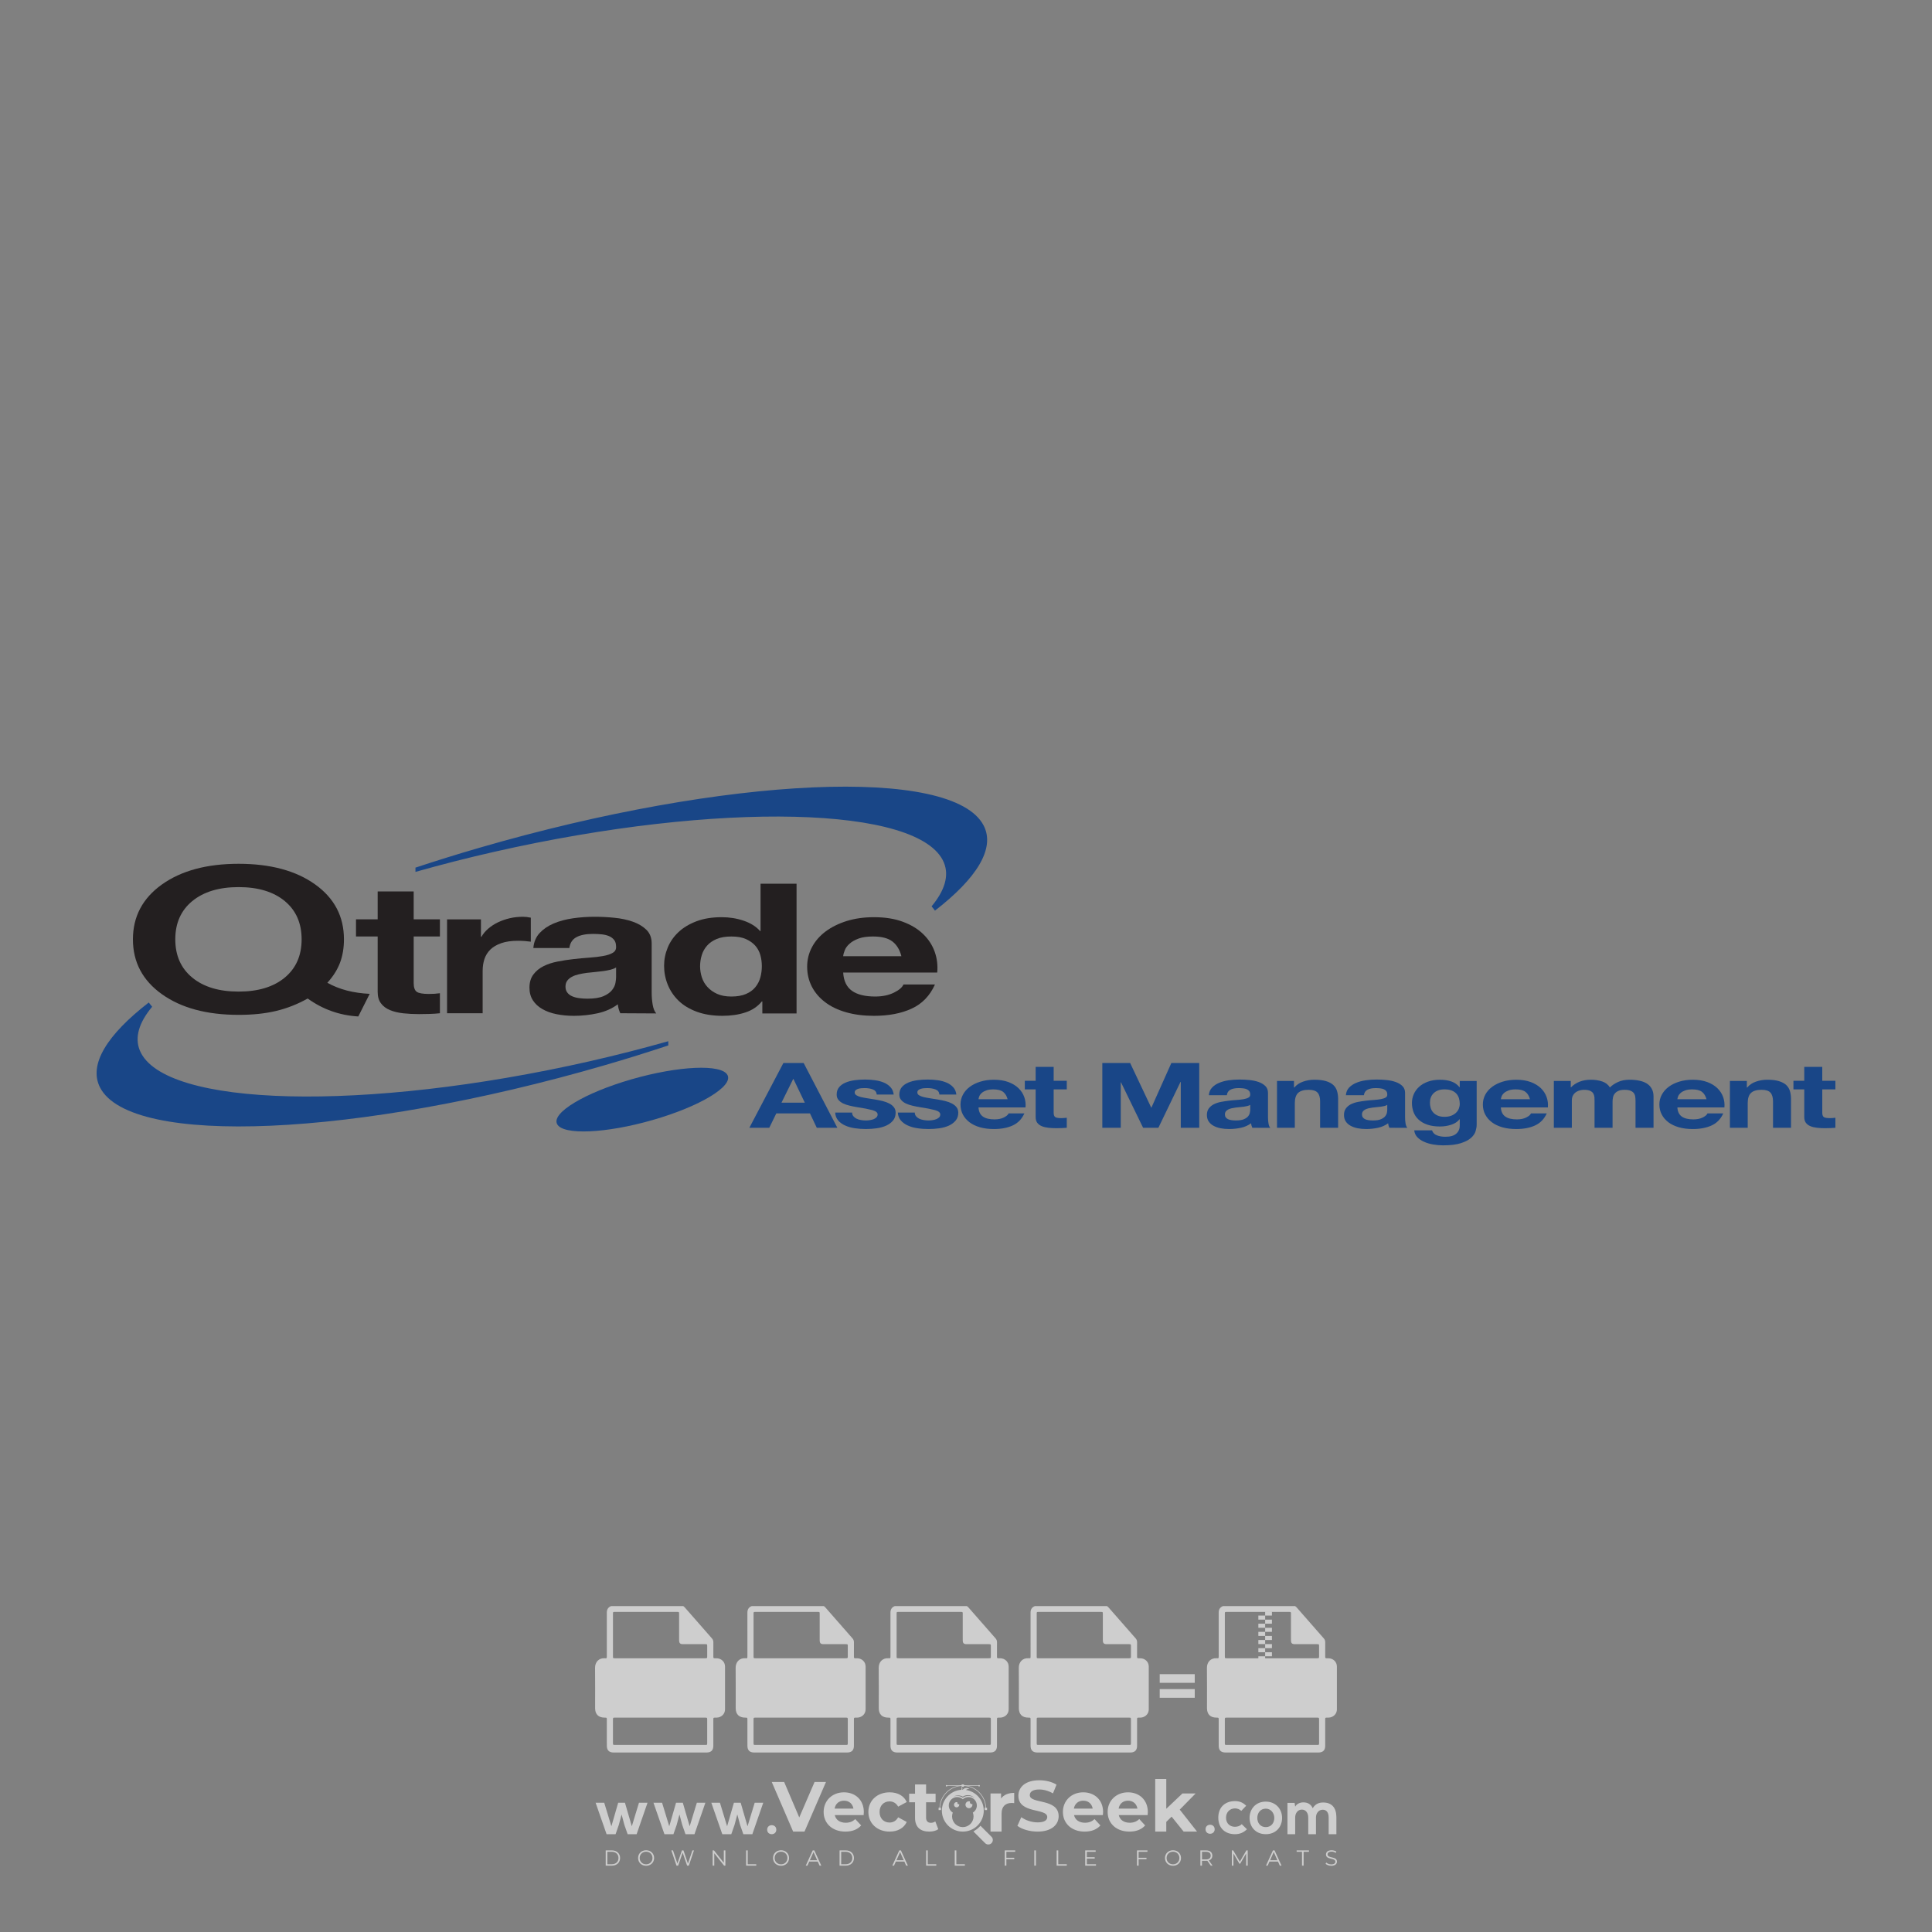 <?xml version="1.0" encoding="iso-8859-1"?>
<!-- Generator: Adobe Illustrator 24.3.0, SVG Export Plug-In . SVG Version: 6.00 Build 0)  -->
<svg version="1.1" id="Layer_1" xmlns="http://www.w3.org/2000/svg" xmlns:xlink="http://www.w3.org/1999/xlink" x="0px" y="0px"
	 viewBox="0 0 500 500" style="enable-background:new 0 0 500 500;" xml:space="preserve">
<rect x="0" y="0" width="500" height="500" fill="#808080" stroke="none"/>
<g id="watermark_1_">
	<g>
		<g id="watermark" style="opacity:0.61;">
			<g>
				<g>
					<g>
						<g>
							<polygon style="fill:#FFFFFF;" points="213.765,461.172 208.204,474.017 205.268,474.017 199.726,461.172 202.938,461.172 
								206.846,470.347 210.81,461.172 							"/>
						</g>
						<g>
							<path style="fill:#FFFFFF;" d="M223.507,469.741h-7.469c0.275,1.23,1.321,1.982,2.826,1.982c1.046,0,1.798-0.312,2.477-0.954
								l1.523,1.651c-0.917,1.046-2.294,1.597-4.074,1.597c-3.413,0-5.634-2.147-5.634-5.083c0-2.954,2.257-5.083,5.267-5.083
								c2.899,0,5.138,1.945,5.138,5.12C223.562,469.191,223.526,469.503,223.507,469.741 M216.002,468.071h4.863
								c-0.202-1.248-1.138-2.055-2.422-2.055C217.139,466.016,216.204,466.805,216.002,468.071"/>
						</g>
						<g>
							<path style="fill:#FFFFFF;" d="M224.735,468.934c0-2.973,2.294-5.083,5.505-5.083c2.074,0,3.707,0.899,4.423,2.514
								l-2.22,1.193c-0.532-0.936-1.321-1.358-2.221-1.358c-1.45,0-2.587,1.009-2.587,2.734c0,1.725,1.138,2.734,2.587,2.734
								c0.899,0,1.688-0.404,2.221-1.358l2.22,1.211c-0.716,1.578-2.349,2.495-4.423,2.495
								C227.029,474.017,224.735,471.907,224.735,468.934"/>
						</g>
						<g>
							<path style="fill:#FFFFFF;" d="M242.828,473.393c-0.587,0.422-1.45,0.624-2.331,0.624c-2.33,0-3.688-1.193-3.688-3.542
								v-4.055h-1.523v-2.202h1.523v-2.404h2.863v2.404h2.459v2.202h-2.459v4.019c0,0.844,0.458,1.303,1.229,1.303
								c0.422,0,0.844-0.128,1.156-0.367L242.828,473.393z"/>
						</g>
					</g>
					<g>
						<path style="fill:#FFFFFF;" d="M262.474,463.997v2.643c-0.238-0.018-0.422-0.037-0.642-0.037
							c-1.578,0-2.624,0.862-2.624,2.753v4.661h-2.863v-9.873h2.734v1.303C259.776,464.493,260.951,463.997,262.474,463.997"/>
					</g>
					<g>
						<path style="fill:#FFFFFF;" d="M263.299,472.53l1.009-2.239c1.083,0.789,2.697,1.339,4.239,1.339
							c1.762,0,2.477-0.587,2.477-1.376c0-2.404-7.469-0.752-7.469-5.524c0-2.184,1.762-4,5.413-4c1.615,0,3.267,0.385,4.459,1.138
							l-0.918,2.257c-1.193-0.679-2.422-1.009-3.56-1.009c-1.761,0-2.44,0.66-2.44,1.468c0,2.367,7.468,0.734,7.468,5.45
							c0,2.147-1.78,3.982-5.45,3.982C266.492,474.017,264.437,473.411,263.299,472.53"/>
					</g>
					<g>
						<path style="fill:#FFFFFF;" d="M285.428,469.741h-7.469c0.275,1.23,1.321,1.982,2.826,1.982c1.046,0,1.798-0.312,2.477-0.954
							l1.523,1.651c-0.918,1.046-2.294,1.597-4.074,1.597c-3.413,0-5.634-2.147-5.634-5.083c0-2.954,2.257-5.083,5.267-5.083
							c2.9,0,5.138,1.945,5.138,5.12C285.484,469.191,285.447,469.503,285.428,469.741 M277.923,468.071h4.863
							c-0.202-1.248-1.138-2.055-2.422-2.055C279.061,466.016,278.125,466.805,277.923,468.071"/>
					</g>
					<g>
						<path style="fill:#FFFFFF;" d="M297.007,469.741h-7.469c0.275,1.23,1.321,1.982,2.826,1.982c1.046,0,1.798-0.312,2.477-0.954
							l1.523,1.651c-0.918,1.046-2.294,1.597-4.074,1.597c-3.413,0-5.634-2.147-5.634-5.083c0-2.954,2.257-5.083,5.267-5.083
							c2.899,0,5.138,1.945,5.138,5.12C297.062,469.191,297.025,469.503,297.007,469.741 M289.501,468.071h4.863
							c-0.202-1.248-1.138-2.055-2.422-2.055C290.639,466.016,289.703,466.805,289.501,468.071"/>
					</g>
					<g>
						<polygon style="fill:#FFFFFF;" points="303.208,470.145 301.831,471.503 301.831,474.017 298.969,474.017 298.969,460.401 
							301.831,460.401 301.831,468.108 306.016,464.144 309.429,464.144 305.318,468.328 309.796,474.017 306.327,474.017 						"/>
					</g>
					<g>
						<path style="fill:#FFFFFF;" d="M256.601,475.359L256.601,475.359l-2.86-2.86c-0.435,0.508-0.953,0.943-1.534,1.284
							c-0.092,0.069-0.186,0.136-0.283,0.199l3.027,3.027c0.456,0.456,1.195,0.456,1.65,0
							C257.057,476.554,257.057,475.815,256.601,475.359"/>
					</g>
					<g>
						<path style="fill:#FFFFFF;" d="M249.984,463.244c0.221-0.173,0.495-0.281,0.797-0.281c0.042,0,0.083,0.002,0.124,0.006
							c-0.214-0.156-0.478-0.249-0.764-0.249c-0.395,0-0.744,0.18-0.981,0.458c-0.051,0-0.1,0.006-0.151,0.008
							c0.039-0.077,0.064-0.162,0.064-0.255c0-0.234-0.143-0.434-0.346-0.519c0.087,0.126,0.138,0.279,0.138,0.445
							c0,0.122-0.031,0.237-0.081,0.341c-2.811,0.201-5.03,2.539-5.03,5.4c0,2.993,2.426,5.42,5.42,5.42
							c2.993,0,5.42-2.426,5.42-5.42C254.595,465.879,252.593,463.635,249.984,463.244 M247.983,464.656
							c0.435,0,0.844,0.112,1.199,0.309c0.374-0.245,0.82-0.387,1.299-0.387c0.711,0,1.348,0.312,1.784,0.806
							c-0.435-0.379-1.004-0.61-1.627-0.61c-0.449,0-0.87,0.12-1.234,0.329c-0.079,0.046-0.156,0.096-0.229,0.15
							c-0.065-0.048-0.133-0.093-0.204-0.134c-0.369-0.219-0.8-0.344-1.26-0.344c-0.3,0-0.588,0.054-0.854,0.152
							C247.196,464.754,247.578,464.656,247.983,464.656 M251.772,469.098c0.115,0.305,0.181,0.634,0.181,0.979
							c0,1.534-1.244,2.777-2.778,2.777c-1.534,0-2.777-1.243-2.777-2.777c0-0.345,0.066-0.674,0.181-0.979
							c-0.62-0.382-1.035-1.064-1.035-1.846c0-1.197,0.971-2.168,2.168-2.168c0.565,0,1.078,0.218,1.463,0.572
							c0.386-0.354,0.899-0.572,1.464-0.572c1.197,0,2.168,0.971,2.168,2.168C252.807,468.034,252.392,468.716,251.772,469.098"/>
					</g>
					<g>
						<path style="fill:#FFFFFF;" d="M251.666,467.061c0,0.497-0.404,0.901-0.901,0.901c-0.497,0-0.901-0.404-0.901-0.901
							s0.404-0.901,0.901-0.901c0.101,0,0.197,0.017,0.287,0.047c-0.03,0.062-0.045,0.132-0.045,0.204
							c0,0.273,0.221,0.494,0.494,0.494c0.05,0,0.099-0.008,0.146-0.022C251.66,466.941,251.666,467,251.666,467.061"/>
					</g>
					<g>
						<path style="fill:#FFFFFF;" d="M248.255,467.061c0,0.376-0.305,0.681-0.681,0.681c-0.376,0-0.681-0.305-0.681-0.681
							s0.305-0.681,0.681-0.681c0.076,0,0.149,0.013,0.217,0.035c-0.023,0.047-0.034,0.1-0.034,0.155
							c0,0.206,0.167,0.374,0.374,0.374c0.038,0,0.075-0.006,0.11-0.017C248.25,466.97,248.255,467.015,248.255,467.061"/>
					</g>
					<g>
						<g>
							<g>
								<rect x="242.908" y="467.83" style="fill:#FFFFFF;" width="0.616" height="0.616"/>
							</g>
							<g>
								<rect x="254.827" y="467.83" style="fill:#FFFFFF;" width="0.616" height="0.616"/>
							</g>
							<g>
								<path style="fill:#FFFFFF;" d="M255.205,468.082h-0.14c0-3.248-2.642-5.89-5.89-5.89c-3.248,0-5.89,2.642-5.89,5.89h-0.14
									c0-1.611,0.627-3.125,1.766-4.264c1.139-1.139,2.653-1.766,4.264-1.766c1.611,0,3.125,0.627,4.264,1.766
									C254.578,464.957,255.205,466.471,255.205,468.082"/>
							</g>
						</g>
						<g>
							<rect x="248.868" y="461.814" style="fill:#FFFFFF;" width="0.616" height="0.616"/>
						</g>
						<g>
							<rect x="244.95" y="462.052" style="fill:#FFFFFF;" width="8.45" height="0.14"/>
						</g>
						<g>
							<path style="fill:#FFFFFF;" d="M245.174,462.15c0,0.108-0.088,0.196-0.196,0.196c-0.108,0-0.196-0.088-0.196-0.196
								c0-0.108,0.088-0.196,0.196-0.196C245.086,461.954,245.174,462.042,245.174,462.15"/>
						</g>
						<g>
							<path style="fill:#FFFFFF;" d="M253.596,462.15c0,0.108-0.088,0.196-0.196,0.196c-0.108,0-0.196-0.088-0.196-0.196
								c0-0.108,0.088-0.196,0.196-0.196C253.509,461.954,253.596,462.042,253.596,462.15"/>
						</g>
					</g>
				</g>
				<g>
					<path style="fill:#FFFFFF;" d="M314.356,473.409c0,1.559-2.364,1.559-2.364,0C311.993,471.851,314.356,471.851,314.356,473.409
						z"/>
				</g>
				<g>
					<g>
						<g>
							<path style="fill:#FFFFFF;" d="M161.739,466.549l1.772,6.088l1.855-6.088h2.215l-2.823,8.14h-2.33l-0.837-2.396l-0.722-2.708
								l-0.722,2.708l-0.837,2.396h-2.33l-2.839-8.14h2.231l1.855,6.088l1.756-6.088H161.739z"/>
						</g>
						<g>
							<path style="fill:#FFFFFF;" d="M176.713,466.549l1.772,6.088l1.855-6.088h2.215l-2.823,8.14h-2.33l-0.837-2.396l-0.722-2.708
								l-0.722,2.708l-0.837,2.396h-2.33l-2.839-8.14h2.231l1.855,6.088l1.756-6.088H176.713z"/>
						</g>
						<g>
							<path style="fill:#FFFFFF;" d="M191.687,466.549l1.772,6.088l1.855-6.088h2.215l-2.823,8.14h-2.33l-0.837-2.396l-0.722-2.708
								l-0.722,2.708l-0.837,2.396h-2.33l-2.839-8.14h2.231l1.855,6.088l1.756-6.088H191.687z"/>
						</g>
					</g>
					<g>
						<path style="fill:#FFFFFF;" d="M200.908,473.52c0,1.559-2.364,1.559-2.364,0C198.545,471.962,200.908,471.962,200.908,473.52z
							"/>
					</g>
					<g>
						<path style="fill:#FFFFFF;" d="M322.71,473.409c-0.935,0.919-1.919,1.28-3.117,1.28c-2.346,0-4.3-1.411-4.3-4.282
							s1.953-4.284,4.3-4.284c1.149,0,2.035,0.329,2.921,1.199l-1.264,1.329c-0.476-0.428-1.066-0.64-1.623-0.64
							c-1.346,0-2.33,0.985-2.33,2.396c0,1.542,1.05,2.362,2.297,2.362c0.64,0,1.28-0.18,1.772-0.672L322.71,473.409z"/>
					</g>
					<g>
						<path style="fill:#FFFFFF;" d="M331.805,470.472c0,2.33-1.591,4.217-4.217,4.217c-2.626,0-4.201-1.887-4.201-4.217
							c0-2.314,1.609-4.217,4.185-4.217C330.149,466.255,331.805,468.158,331.805,470.472z M325.389,470.472
							c0,1.231,0.739,2.38,2.199,2.38c1.46,0,2.199-1.149,2.199-2.38c0-1.215-0.854-2.396-2.199-2.396
							C326.144,468.077,325.389,469.258,325.389,470.472z"/>
					</g>
					<g>
						<path style="fill:#FFFFFF;" d="M338.572,474.689v-4.332c0-1.068-0.559-2.035-1.658-2.035c-1.082,0-1.722,0.967-1.722,2.035
							v4.332h-2.003v-8.107h1.855l0.148,0.985c0.426-0.82,1.362-1.116,2.133-1.116c0.969,0,1.937,0.394,2.396,1.51
							c0.723-1.149,1.658-1.478,2.708-1.478c2.297,0,3.43,1.412,3.43,3.84v4.365h-2.003v-4.365c0-1.066-0.442-1.97-1.526-1.97
							c-1.082,0-1.756,0.935-1.756,2.003v4.332H338.572z"/>
					</g>
				</g>
			</g>
		</g>
		<g style="opacity:0.61;">
			<g>
				<g>
					<path style="fill:#FFFFFF;" d="M345.988,431.299c-0.006-1.224-0.959-2.121-2.189-2.14c-0.924-0.014-0.832,0.12-0.834-0.867
						c-0.003-1.097-0.007-2.194,0.003-3.292c0.003-0.379-0.112-0.691-0.362-0.976c-2.342-2.668-4.678-5.342-7.019-8.011
						c-0.12-0.137-0.275-0.244-0.414-0.366c-6.214,0-12.427,0-18.641,0c-0.794,0.293-1.14,0.868-1.138,1.709
						c0.01,3.748,0.004,7.496,0.004,11.243c0,0.556-0.003,0.589-0.55,0.551c-1.497-0.102-2.516,0.986-2.497,2.492
						c0.044,3.476,0.013,6.953,0.014,10.429c0.001,1.58,0.867,2.443,2.45,2.449c0.582,0.002,0.582,0.002,0.582,0.6
						c0,2.219-0.001,4.438,0.001,6.657c0.001,1.192,0.58,1.771,1.768,1.771c8.013,0.001,16.027,0.001,24.04,0
						c1.168,0,1.755-0.583,1.757-1.745c0.002-2.256,0-4.512,0.001-6.768c0-0.512,0.002-0.511,0.52-0.515
						c0.271-0.002,0.541,0.008,0.809-0.058c0.996-0.246,1.69-1.044,1.694-2.069C346.003,438.696,346.005,434.997,345.988,431.299z
						 M317.537,417.162c5.337,0,10.674,0,16.01,0c0.548,0,0.554,0.007,0.554,0.561c0.001,2.243-0.001,4.486,0.001,6.73
						c0.001,0.811,0.249,1.059,1.06,1.059c1.91,0.001,3.821,0,5.731,0.001c0.458,0,0.479,0.021,0.481,0.483
						c0.003,0.887,0.002,1.775,0,2.662c-0.001,0.477-0.024,0.498-0.504,0.499c-3.895,0.001-7.79,0-11.684,0
						c-3.882,0-7.765,0-11.647,0c-0.55,0-0.552-0.001-0.552-0.561c-0.001-3.624-0.001-7.247,0-10.871
						C316.987,417.166,316.991,417.162,317.537,417.162z M340.822,451.579c-3.883,0.001-7.766,0-11.65,0c-3.871,0-7.742,0-11.613,0
						c-0.572,0-0.574-0.002-0.574-0.579c-0.001-1.997-0.001-3.994,0.001-5.991c0-0.464,0.023-0.486,0.478-0.487
						c7.803-0.001,15.607-0.001,23.41,0c0.478,0,0.499,0.02,0.499,0.503c0.002,1.997,0.001,3.994,0,5.991
						C341.375,451.574,341.37,451.579,340.822,451.579z"/>
				</g>
				<g>
					<g>
						<rect x="327.418" y="417.053" style="fill:#FFFFFF;" width="1.757" height="1.054"/>
					</g>
					<g>
						<rect x="325.662" y="418.107" style="fill:#FFFFFF;" width="1.757" height="1.054"/>
					</g>
					<g>
						<rect x="327.418" y="419.161" style="fill:#FFFFFF;" width="1.757" height="1.054"/>
					</g>
					<g>
						<rect x="325.662" y="420.215" style="fill:#FFFFFF;" width="1.757" height="1.054"/>
					</g>
					<g>
						<rect x="327.418" y="421.269" style="fill:#FFFFFF;" width="1.757" height="1.054"/>
					</g>
					<g>
						<rect x="325.662" y="422.323" style="fill:#FFFFFF;" width="1.757" height="1.054"/>
					</g>
					<g>
						<rect x="327.418" y="423.378" style="fill:#FFFFFF;" width="1.757" height="1.054"/>
					</g>
					<g>
						<rect x="325.662" y="424.432" style="fill:#FFFFFF;" width="1.757" height="1.054"/>
					</g>
					<g>
						<rect x="327.418" y="425.486" style="fill:#FFFFFF;" width="1.757" height="1.054"/>
					</g>
					<g>
						<rect x="325.662" y="426.54" style="fill:#FFFFFF;" width="1.757" height="1.054"/>
					</g>
					<g>
						<rect x="327.418" y="427.594" style="fill:#FFFFFF;" width="1.757" height="1.054"/>
					</g>
					<g>
						<rect x="325.662" y="428.648" style="fill:#FFFFFF;" width="1.757" height="1.054"/>
					</g>
				</g>
			</g>
			<g>
				<path style="fill:#FFFFFF;" d="M187.637,431.299c-0.006-1.224-0.959-2.121-2.189-2.14c-0.924-0.014-0.832,0.12-0.834-0.867
					c-0.003-1.097-0.007-2.194,0.003-3.292c0.003-0.379-0.112-0.691-0.362-0.976c-2.342-2.668-4.678-5.342-7.019-8.011
					c-0.12-0.137-0.275-0.244-0.414-0.366c-6.214,0-12.427,0-18.641,0c-0.794,0.293-1.14,0.868-1.138,1.709
					c0.01,3.748,0.004,7.496,0.004,11.243c0,0.556-0.003,0.589-0.55,0.551c-1.497-0.102-2.516,0.986-2.497,2.492
					c0.044,3.476,0.013,6.953,0.014,10.429c0.001,1.58,0.867,2.443,2.45,2.449c0.582,0.002,0.582,0.002,0.582,0.6
					c0,2.219-0.001,4.438,0.001,6.657c0.001,1.192,0.58,1.771,1.768,1.771c8.013,0.001,16.027,0.001,24.04,0
					c1.168,0,1.755-0.583,1.757-1.745c0.002-2.256,0-4.512,0.001-6.768c0-0.512,0.002-0.511,0.52-0.515
					c0.271-0.002,0.541,0.008,0.809-0.058c0.996-0.246,1.69-1.044,1.694-2.069C187.652,438.696,187.655,434.997,187.637,431.299z
					 M159.187,417.162c5.337,0,10.674,0,16.01,0c0.548,0,0.554,0.007,0.554,0.561c0.001,2.243-0.001,4.486,0.001,6.73
					c0.001,0.811,0.249,1.059,1.06,1.059c1.91,0.001,3.821,0,5.731,0.001c0.458,0,0.479,0.021,0.481,0.483
					c0.003,0.887,0.002,1.775,0,2.662c-0.001,0.477-0.024,0.498-0.504,0.499c-3.895,0.001-7.79,0-11.684,0
					c-3.882,0-7.765,0-11.647,0c-0.55,0-0.552-0.001-0.552-0.561c-0.001-3.624-0.001-7.247,0-10.871
					C158.636,417.166,158.64,417.162,159.187,417.162z M182.472,451.579c-3.883,0.001-7.766,0-11.65,0c-3.871,0-7.742,0-11.613,0
					c-0.572,0-0.574-0.002-0.574-0.579c-0.001-1.997-0.001-3.994,0.001-5.991c0-0.464,0.023-0.486,0.478-0.487
					c7.803-0.001,15.607-0.001,23.41,0c0.478,0,0.499,0.02,0.499,0.503c0.002,1.997,0.001,3.994,0,5.991
					C183.024,451.574,183.019,451.579,182.472,451.579z"/>
			</g>
			<g>
				<path style="fill:#FFFFFF;" d="M159.779,440.669v-7.897h2.779c0.375,0,0.726,0.061,1.053,0.182
					c0.327,0.121,0.612,0.292,0.855,0.513c0.242,0.221,0.434,0.483,0.573,0.789c0.14,0.305,0.21,0.642,0.21,1.009
					c0,0.375-0.07,0.715-0.21,1.02c-0.14,0.305-0.331,0.568-0.573,0.789c-0.243,0.221-0.528,0.392-0.855,0.513
					c-0.327,0.121-0.678,0.182-1.053,0.182h-1.29v2.901H159.779z M162.58,436.356c0.39,0,0.684-0.111,0.882-0.331
					c0.199-0.22,0.298-0.474,0.298-0.761c0-0.14-0.024-0.276-0.072-0.408c-0.048-0.132-0.121-0.248-0.221-0.347
					c-0.099-0.099-0.223-0.178-0.37-0.237c-0.147-0.059-0.32-0.089-0.518-0.089h-1.312v2.173H162.58z"/>
				<path style="fill:#FFFFFF;" d="M166.308,432.771h1.731l3.177,5.294h0.088l-0.088-1.522v-3.772h1.478v7.897h-1.566l-3.353-5.592
					h-0.088l0.088,1.522v4.07h-1.467V432.771z"/>
				<path style="fill:#FFFFFF;" d="M177.922,436.334h3.872c0.022,0.089,0.04,0.195,0.055,0.32c0.014,0.125,0.022,0.25,0.022,0.375
					c0,0.507-0.077,0.985-0.231,1.434c-0.154,0.449-0.397,0.849-0.728,1.202c-0.353,0.375-0.776,0.666-1.268,0.871
					c-0.493,0.206-1.055,0.309-1.688,0.309c-0.574,0-1.114-0.103-1.622-0.309c-0.507-0.206-0.948-0.492-1.323-0.86
					c-0.375-0.367-0.673-0.803-0.894-1.307c-0.221-0.504-0.331-1.053-0.331-1.649c0-0.595,0.11-1.145,0.331-1.649
					c0.221-0.504,0.518-0.939,0.894-1.307c0.375-0.367,0.816-0.654,1.323-0.86c0.507-0.206,1.048-0.309,1.622-0.309
					c0.64,0,1.211,0.11,1.715,0.331c0.504,0.221,0.935,0.526,1.296,0.915l-1.025,1.004c-0.258-0.272-0.544-0.48-0.861-0.623
					c-0.316-0.143-0.695-0.215-1.136-0.215c-0.361,0-0.703,0.065-1.026,0.193c-0.324,0.129-0.607,0.311-0.85,0.546
					c-0.242,0.235-0.436,0.52-0.579,0.855c-0.143,0.335-0.215,0.708-0.215,1.119c0,0.412,0.072,0.785,0.215,1.12
					c0.143,0.335,0.338,0.62,0.584,0.855c0.246,0.235,0.531,0.418,0.855,0.546c0.323,0.129,0.669,0.193,1.037,0.193
					c0.419,0,0.773-0.061,1.064-0.182c0.29-0.121,0.538-0.278,0.744-0.469c0.148-0.132,0.275-0.3,0.381-0.502
					c0.106-0.202,0.189-0.428,0.248-0.678h-2.482V436.334z"/>
			</g>
			<g>
				<path style="fill:#FFFFFF;" d="M224.019,431.299c-0.006-1.224-0.959-2.121-2.189-2.14c-0.924-0.014-0.832,0.12-0.834-0.867
					c-0.003-1.097-0.007-2.194,0.003-3.292c0.003-0.379-0.112-0.691-0.362-0.976c-2.342-2.668-4.678-5.342-7.019-8.011
					c-0.12-0.137-0.275-0.244-0.414-0.366c-6.214,0-12.427,0-18.641,0c-0.794,0.293-1.14,0.868-1.138,1.709
					c0.01,3.748,0.004,7.496,0.004,11.243c0,0.556-0.003,0.589-0.55,0.551c-1.497-0.102-2.516,0.986-2.497,2.492
					c0.044,3.476,0.013,6.953,0.014,10.429c0.001,1.58,0.867,2.443,2.45,2.449c0.582,0.002,0.582,0.002,0.582,0.6
					c0,2.219-0.001,4.438,0.001,6.657c0.001,1.192,0.58,1.771,1.768,1.771c8.013,0.001,16.027,0.001,24.04,0
					c1.168,0,1.755-0.583,1.757-1.745c0.002-2.256,0-4.512,0.001-6.768c0-0.512,0.002-0.511,0.52-0.515
					c0.271-0.002,0.541,0.008,0.809-0.058c0.997-0.246,1.69-1.044,1.694-2.069C224.034,438.696,224.036,434.997,224.019,431.299z
					 M195.568,417.162c5.337,0,10.674,0,16.01,0c0.548,0,0.554,0.007,0.554,0.561c0.001,2.243-0.001,4.486,0.001,6.73
					c0.001,0.811,0.249,1.059,1.06,1.059c1.91,0.001,3.821,0,5.731,0.001c0.458,0,0.479,0.021,0.481,0.483
					c0.003,0.887,0.002,1.775,0,2.662c-0.001,0.477-0.024,0.498-0.504,0.499c-3.895,0.001-7.79,0-11.684,0
					c-3.882,0-7.765,0-11.647,0c-0.55,0-0.552-0.001-0.552-0.561c-0.001-3.624-0.001-7.247,0-10.871
					C195.018,417.166,195.022,417.162,195.568,417.162z M218.854,451.579c-3.883,0.001-7.766,0-11.65,0c-3.871,0-7.742,0-11.613,0
					c-0.572,0-0.574-0.002-0.574-0.579c-0.001-1.997-0.001-3.994,0.001-5.991c0-0.464,0.023-0.486,0.478-0.487
					c7.803-0.001,15.607-0.001,23.41,0c0.478,0,0.499,0.02,0.499,0.503c0.002,1.997,0.001,3.994,0,5.991
					C219.406,451.574,219.401,451.579,218.854,451.579z"/>
			</g>
			<g>
				<path style="fill:#FFFFFF;" d="M205.111,432.771h1.699l2.967,7.897h-1.644l-0.651-1.886h-3.044l-0.651,1.886h-1.643
					L205.111,432.771z M206.997,437.415l-0.706-1.974l-0.287-0.96h-0.088l-0.287,0.96l-0.706,1.974H206.997z"/>
				<path style="fill:#FFFFFF;" d="M211.331,434.536c-0.125,0-0.245-0.024-0.359-0.072c-0.114-0.048-0.213-0.114-0.298-0.199
					c-0.084-0.084-0.151-0.182-0.198-0.292c-0.048-0.11-0.072-0.232-0.072-0.364s0.024-0.254,0.072-0.364
					c0.048-0.11,0.114-0.208,0.198-0.292c0.084-0.084,0.184-0.151,0.298-0.198c0.114-0.048,0.233-0.072,0.359-0.072
					c0.257,0,0.478,0.09,0.662,0.27c0.184,0.181,0.276,0.399,0.276,0.656s-0.092,0.476-0.276,0.656
					C211.809,434.446,211.589,434.536,211.331,434.536z M210.615,440.669v-5.404h1.445v5.404H210.615z"/>
			</g>
			<g>
				<path style="fill:#FFFFFF;" d="M261.044,431.299c-0.006-1.224-0.959-2.121-2.189-2.14c-0.924-0.014-0.832,0.12-0.834-0.867
					c-0.003-1.097-0.007-2.194,0.003-3.292c0.003-0.379-0.112-0.691-0.362-0.976c-2.342-2.668-4.678-5.342-7.019-8.011
					c-0.12-0.137-0.275-0.244-0.414-0.366c-6.214,0-12.427,0-18.641,0c-0.794,0.293-1.14,0.868-1.138,1.709
					c0.01,3.748,0.004,7.496,0.004,11.243c0,0.556-0.003,0.589-0.55,0.551c-1.497-0.102-2.516,0.986-2.497,2.492
					c0.044,3.476,0.013,6.953,0.014,10.429c0.001,1.58,0.867,2.443,2.45,2.449c0.582,0.002,0.582,0.002,0.582,0.6
					c0,2.219-0.001,4.438,0.001,6.657c0.001,1.192,0.58,1.771,1.768,1.771c8.013,0.001,16.027,0.001,24.04,0
					c1.168,0,1.755-0.583,1.757-1.745c0.002-2.256,0-4.512,0.001-6.768c0-0.512,0.002-0.511,0.52-0.515
					c0.271-0.002,0.541,0.008,0.809-0.058c0.996-0.246,1.69-1.044,1.694-2.069C261.059,438.696,261.061,434.997,261.044,431.299z
					 M232.593,417.162c5.337,0,10.674,0,16.01,0c0.548,0,0.554,0.007,0.554,0.561c0.001,2.243-0.001,4.486,0.001,6.73
					c0.001,0.811,0.249,1.059,1.06,1.059c1.91,0.001,3.821,0,5.731,0.001c0.458,0,0.479,0.021,0.481,0.483
					c0.003,0.887,0.002,1.775,0,2.662c-0.001,0.477-0.024,0.498-0.504,0.499c-3.895,0.001-7.79,0-11.684,0
					c-3.882,0-7.765,0-11.647,0c-0.55,0-0.552-0.001-0.552-0.561c-0.001-3.624-0.001-7.247,0-10.871
					C232.042,417.166,232.047,417.162,232.593,417.162z M255.878,451.579c-3.883,0.001-7.766,0-11.65,0c-3.871,0-7.742,0-11.613,0
					c-0.572,0-0.574-0.002-0.574-0.579c-0.001-1.997-0.001-3.994,0.001-5.991c0-0.464,0.023-0.486,0.478-0.487
					c7.803-0.001,15.607-0.001,23.41,0c0.478,0,0.499,0.02,0.499,0.503c0.002,1.997,0.001,3.994,0,5.991
					C256.431,451.574,256.426,451.579,255.878,451.579z"/>
			</g>
			<g>
				<path style="fill:#FFFFFF;" d="M236.361,440.845c-0.338,0-0.662-0.048-0.971-0.143c-0.309-0.095-0.592-0.239-0.849-0.43
					c-0.257-0.191-0.481-0.425-0.673-0.7c-0.191-0.276-0.342-0.597-0.452-0.965l1.401-0.551c0.103,0.397,0.283,0.726,0.54,0.987
					c0.257,0.261,0.596,0.392,1.015,0.392c0.154,0,0.303-0.02,0.447-0.061c0.143-0.04,0.272-0.099,0.386-0.176
					s0.204-0.175,0.27-0.292c0.066-0.118,0.099-0.254,0.099-0.408c0-0.147-0.026-0.279-0.077-0.397
					c-0.051-0.117-0.138-0.227-0.259-0.331c-0.121-0.103-0.28-0.202-0.475-0.298c-0.195-0.095-0.435-0.195-0.722-0.298l-0.485-0.176
					c-0.213-0.073-0.429-0.173-0.645-0.298c-0.217-0.125-0.413-0.276-0.59-0.452c-0.177-0.176-0.322-0.384-0.436-0.623
					c-0.114-0.239-0.171-0.509-0.171-0.81c0-0.309,0.06-0.597,0.182-0.866c0.121-0.268,0.294-0.503,0.518-0.706
					c0.224-0.202,0.492-0.36,0.805-0.474s0.66-0.171,1.042-0.171c0.397,0,0.74,0.053,1.031,0.16
					c0.291,0.107,0.537,0.243,0.739,0.408c0.202,0.165,0.366,0.348,0.491,0.546c0.125,0.199,0.217,0.386,0.276,0.563l-1.312,0.551
					c-0.074-0.221-0.208-0.419-0.402-0.596c-0.195-0.176-0.462-0.265-0.8-0.265c-0.324,0-0.592,0.075-0.805,0.226
					c-0.213,0.151-0.32,0.348-0.32,0.59c0,0.235,0.103,0.436,0.309,0.601c0.206,0.165,0.533,0.325,0.982,0.48l0.497,0.165
					c0.316,0.111,0.605,0.237,0.866,0.381c0.261,0.143,0.485,0.314,0.673,0.513c0.187,0.199,0.331,0.425,0.43,0.678
					c0.1,0.254,0.149,0.546,0.149,0.877c0,0.412-0.083,0.767-0.248,1.064c-0.165,0.298-0.377,0.542-0.634,0.734
					c-0.258,0.191-0.548,0.335-0.872,0.43C236.986,440.797,236.67,440.845,236.361,440.845z"/>
				<path style="fill:#FFFFFF;" d="M239.516,432.771h1.61l1.633,4.754l0.287,1.015h0.088l0.309-1.015l1.699-4.754h1.61l-2.879,7.897
					h-1.566L239.516,432.771z"/>
				<path style="fill:#FFFFFF;" d="M251.097,436.334h3.871c0.022,0.089,0.04,0.195,0.055,0.32c0.015,0.125,0.023,0.25,0.023,0.375
					c0,0.507-0.078,0.985-0.232,1.434c-0.154,0.449-0.397,0.849-0.728,1.202c-0.353,0.375-0.775,0.666-1.268,0.871
					c-0.493,0.206-1.055,0.309-1.688,0.309c-0.574,0-1.114-0.103-1.621-0.309c-0.507-0.206-0.949-0.492-1.324-0.86
					c-0.375-0.367-0.673-0.803-0.894-1.307c-0.22-0.504-0.331-1.053-0.331-1.649c0-0.595,0.11-1.145,0.331-1.649
					c0.221-0.504,0.518-0.939,0.894-1.307c0.375-0.367,0.816-0.654,1.324-0.86c0.507-0.206,1.047-0.309,1.621-0.309
					c0.64,0,1.211,0.11,1.715,0.331c0.504,0.221,0.936,0.526,1.296,0.915l-1.026,1.004c-0.257-0.272-0.544-0.48-0.861-0.623
					c-0.316-0.143-0.694-0.215-1.136-0.215c-0.36,0-0.702,0.065-1.026,0.193c-0.323,0.129-0.607,0.311-0.849,0.546
					c-0.243,0.235-0.436,0.52-0.579,0.855c-0.143,0.335-0.215,0.708-0.215,1.119c0,0.412,0.072,0.785,0.215,1.12
					c0.143,0.335,0.338,0.62,0.585,0.855c0.246,0.235,0.531,0.418,0.854,0.546c0.324,0.129,0.669,0.193,1.037,0.193
					c0.419,0,0.774-0.061,1.064-0.182c0.29-0.121,0.539-0.278,0.745-0.469c0.147-0.132,0.274-0.3,0.38-0.502
					c0.107-0.202,0.189-0.428,0.248-0.678h-2.482V436.334z"/>
			</g>
			<g>
				<path style="fill:#FFFFFF;" d="M297.3,431.299c-0.006-1.224-0.959-2.121-2.189-2.14c-0.924-0.014-0.832,0.12-0.834-0.867
					c-0.003-1.097-0.007-2.194,0.003-3.292c0.003-0.379-0.112-0.691-0.362-0.976c-2.342-2.668-4.678-5.342-7.019-8.011
					c-0.12-0.137-0.275-0.244-0.414-0.366c-6.214,0-12.427,0-18.641,0c-0.794,0.293-1.14,0.868-1.138,1.709
					c0.01,3.748,0.004,7.496,0.004,11.243c0,0.556-0.003,0.589-0.55,0.551c-1.497-0.102-2.516,0.986-2.497,2.492
					c0.044,3.476,0.013,6.953,0.014,10.429c0.001,1.58,0.867,2.443,2.45,2.449c0.582,0.002,0.582,0.002,0.582,0.6
					c0,2.219-0.001,4.438,0.001,6.657c0.001,1.192,0.58,1.771,1.768,1.771c8.013,0.001,16.027,0.001,24.04,0
					c1.168,0,1.755-0.583,1.757-1.745c0.002-2.256,0-4.512,0.001-6.768c0-0.512,0.002-0.511,0.52-0.515
					c0.271-0.002,0.541,0.008,0.809-0.058c0.996-0.246,1.69-1.044,1.694-2.069C297.315,438.696,297.318,434.997,297.3,431.299z
					 M268.85,417.162c5.337,0,10.674,0,16.01,0c0.548,0,0.554,0.007,0.554,0.561c0.001,2.243-0.001,4.486,0.001,6.73
					c0.001,0.811,0.249,1.059,1.06,1.059c1.91,0.001,3.821,0,5.731,0.001c0.458,0,0.479,0.021,0.481,0.483
					c0.003,0.887,0.002,1.775,0,2.662c-0.001,0.477-0.024,0.498-0.504,0.499c-3.895,0.001-7.79,0-11.684,0
					c-3.882,0-7.765,0-11.647,0c-0.55,0-0.552-0.001-0.552-0.561c-0.001-3.624-0.001-7.247,0-10.871
					C268.299,417.166,268.303,417.162,268.85,417.162z M292.135,451.579c-3.883,0.001-7.766,0-11.65,0c-3.871,0-7.742,0-11.613,0
					c-0.572,0-0.574-0.002-0.574-0.579c-0.001-1.997-0.001-3.994,0.001-5.991c0-0.464,0.023-0.486,0.478-0.487
					c7.803-0.001,15.607-0.001,23.41,0c0.478,0,0.499,0.02,0.499,0.503c0.001,1.997,0.001,3.994,0,5.991
					C292.687,451.574,292.682,451.579,292.135,451.579z"/>
			</g>
			<g>
				<path style="fill:#FFFFFF;" d="M272.966,434.183v1.831h3.165v1.412h-3.165v1.831h3.518v1.412h-5.007v-7.897h5.007v1.412H272.966
					z"/>
				<path style="fill:#FFFFFF;" d="M277.852,440.669v-7.897h2.779c0.375,0,0.726,0.061,1.053,0.182
					c0.327,0.121,0.612,0.292,0.855,0.513c0.243,0.221,0.434,0.483,0.574,0.789c0.14,0.305,0.209,0.642,0.209,1.009
					c0,0.375-0.07,0.715-0.209,1.02c-0.14,0.305-0.331,0.568-0.574,0.789c-0.243,0.221-0.528,0.392-0.855,0.513
					c-0.327,0.121-0.678,0.182-1.053,0.182h-1.29v2.901H277.852z M280.653,436.356c0.389,0,0.684-0.111,0.882-0.331
					c0.199-0.22,0.298-0.474,0.298-0.761c0-0.14-0.024-0.276-0.072-0.408c-0.048-0.132-0.121-0.248-0.221-0.347
					c-0.099-0.099-0.222-0.178-0.37-0.237c-0.147-0.059-0.32-0.089-0.518-0.089h-1.312v2.173H280.653z"/>
				<path style="fill:#FFFFFF;" d="M286.797,440.845c-0.338,0-0.662-0.048-0.971-0.143c-0.309-0.095-0.592-0.239-0.849-0.43
					c-0.257-0.191-0.482-0.425-0.673-0.7c-0.191-0.276-0.342-0.597-0.452-0.965l1.401-0.551c0.103,0.397,0.283,0.726,0.541,0.987
					c0.257,0.261,0.595,0.392,1.015,0.392c0.154,0,0.303-0.02,0.447-0.061c0.143-0.04,0.272-0.099,0.386-0.176
					c0.114-0.077,0.204-0.175,0.27-0.292c0.066-0.118,0.1-0.254,0.1-0.408c0-0.147-0.026-0.279-0.077-0.397
					c-0.051-0.117-0.138-0.227-0.259-0.331c-0.121-0.103-0.279-0.202-0.474-0.298c-0.195-0.095-0.436-0.195-0.723-0.298
					l-0.485-0.176c-0.213-0.073-0.428-0.173-0.645-0.298c-0.217-0.125-0.414-0.276-0.59-0.452c-0.176-0.176-0.322-0.384-0.436-0.623
					c-0.114-0.239-0.171-0.509-0.171-0.81c0-0.309,0.061-0.597,0.182-0.866c0.121-0.268,0.294-0.503,0.518-0.706
					c0.224-0.202,0.493-0.36,0.805-0.474c0.312-0.114,0.66-0.171,1.042-0.171c0.397,0,0.741,0.053,1.031,0.16
					c0.29,0.107,0.537,0.243,0.739,0.408c0.202,0.165,0.365,0.348,0.491,0.546c0.125,0.199,0.217,0.386,0.276,0.563l-1.312,0.551
					c-0.074-0.221-0.208-0.419-0.403-0.596c-0.195-0.176-0.462-0.265-0.799-0.265c-0.324,0-0.592,0.075-0.805,0.226
					c-0.213,0.151-0.32,0.348-0.32,0.59c0,0.235,0.103,0.436,0.309,0.601c0.206,0.165,0.533,0.325,0.982,0.48l0.496,0.165
					c0.316,0.111,0.605,0.237,0.866,0.381c0.261,0.143,0.485,0.314,0.673,0.513c0.187,0.199,0.331,0.425,0.43,0.678
					c0.099,0.254,0.149,0.546,0.149,0.877c0,0.412-0.083,0.767-0.248,1.064c-0.165,0.298-0.377,0.542-0.634,0.734
					c-0.258,0.191-0.548,0.335-0.872,0.43C287.422,440.797,287.105,440.845,286.797,440.845z"/>
			</g>
			<g>
				<path style="fill:#FFFFFF;" d="M321.394,439.168l4.004-4.985h-3.827v-1.412h5.559v1.5l-3.96,4.985h4.004v1.412h-5.779V439.168z"
					/>
				<path style="fill:#FFFFFF;" d="M328.409,432.771h1.489v7.897h-1.489V432.771z"/>
				<path style="fill:#FFFFFF;" d="M331.486,440.669v-7.897h2.779c0.375,0,0.726,0.061,1.053,0.182
					c0.327,0.121,0.612,0.292,0.855,0.513s0.434,0.483,0.574,0.789c0.14,0.305,0.209,0.642,0.209,1.009
					c0,0.375-0.07,0.715-0.209,1.02c-0.14,0.305-0.331,0.568-0.574,0.789c-0.243,0.221-0.528,0.392-0.855,0.513
					c-0.327,0.121-0.678,0.182-1.053,0.182h-1.29v2.901H331.486z M334.288,436.356c0.389,0,0.684-0.111,0.882-0.331
					c0.199-0.22,0.298-0.474,0.298-0.761c0-0.14-0.024-0.276-0.072-0.408c-0.048-0.132-0.121-0.248-0.221-0.347
					c-0.099-0.099-0.222-0.178-0.37-0.237c-0.147-0.059-0.32-0.089-0.518-0.089h-1.312v2.173H334.288z"/>
			</g>
		</g>
		<g style="opacity:0.61;">
			<path style="fill:#FFFFFF;" d="M300.133,433.27h9.067v2.242h-9.067V433.27z M300.133,437.136h9.067v2.243h-9.067V437.136z"/>
		</g>
	</g>
	<g style="opacity:0.61;">
		<path style="fill:#FFFFFF;" d="M156.756,478.878h1.607c1.263,0,2.114,0.812,2.114,1.974c0,1.161-0.851,1.973-2.114,1.973h-1.607
			V478.878z M158.34,482.464c1.049,0,1.725-0.665,1.725-1.612c0-0.947-0.677-1.613-1.725-1.613h-1.167v3.225H158.34z"/>
		<path style="fill:#FFFFFF;" d="M165.139,480.851c0-1.15,0.879-2.007,2.075-2.007c1.184,0,2.069,0.851,2.069,2.007
			c0,1.156-0.885,2.007-2.069,2.007C166.019,482.858,165.139,482.002,165.139,480.851z M168.866,480.851
			c0-0.942-0.705-1.635-1.652-1.635c-0.953,0-1.663,0.693-1.663,1.635c0,0.941,0.71,1.635,1.663,1.635
			C168.162,482.486,168.866,481.793,168.866,480.851z"/>
		<path style="fill:#FFFFFF;" d="M179.596,478.878l-1.331,3.947h-0.44l-1.156-3.366l-1.161,3.366h-0.434l-1.331-3.947h0.429
			l1.139,3.394l1.178-3.394h0.389l1.161,3.411l1.156-3.411H179.596z"/>
		<path style="fill:#FFFFFF;" d="M187.731,478.878v3.947h-0.344l-2.537-3.202v3.202h-0.417v-3.947h0.344l2.543,3.203v-3.203H187.731
			z"/>
		<path style="fill:#FFFFFF;" d="M193.093,478.878h0.417v3.586h2.21v0.361h-2.627V478.878z"/>
		<path style="fill:#FFFFFF;" d="M200.061,480.851c0-1.15,0.879-2.007,2.075-2.007c1.184,0,2.069,0.851,2.069,2.007
			c0,1.156-0.885,2.007-2.069,2.007C200.941,482.858,200.061,482.002,200.061,480.851z M203.788,480.851
			c0-0.942-0.705-1.635-1.652-1.635c-0.953,0-1.663,0.693-1.663,1.635c0,0.941,0.71,1.635,1.663,1.635
			C203.083,482.486,203.788,481.793,203.788,480.851z"/>
		<path style="fill:#FFFFFF;" d="M211.636,481.77h-2.199l-0.474,1.054h-0.434l1.804-3.947h0.412l1.804,3.947h-0.44L211.636,481.77z
			 M211.484,481.432l-0.947-2.12l-0.947,2.12H211.484z"/>
		<path style="fill:#FFFFFF;" d="M217.28,478.878h1.607c1.263,0,2.114,0.812,2.114,1.974c0,1.161-0.851,1.973-2.114,1.973h-1.607
			V478.878z M218.864,482.464c1.049,0,1.725-0.665,1.725-1.612c0-0.947-0.677-1.613-1.725-1.613h-1.167v3.225H218.864z"/>
		<path style="fill:#FFFFFF;" d="M234.041,481.77h-2.199l-0.474,1.054h-0.434l1.804-3.947h0.412l1.804,3.947h-0.44L234.041,481.77z
			 M233.889,481.432l-0.947-2.12l-0.947,2.12H233.889z"/>
		<path style="fill:#FFFFFF;" d="M239.685,478.878h0.417v3.586h2.21v0.361h-2.627V478.878z"/>
		<path style="fill:#FFFFFF;" d="M247.082,478.878h0.417v3.586h2.21v0.361h-2.627V478.878z"/>
		<path style="fill:#FFFFFF;" d="M260.449,479.239v1.551h2.041v0.361h-2.041v1.675h-0.417v-3.947h2.706v0.361H260.449z"/>
		<path style="fill:#FFFFFF;" d="M267.678,478.878h0.417v3.947h-0.417V478.878z"/>
		<path style="fill:#FFFFFF;" d="M273.456,478.878h0.417v3.586h2.21v0.361h-2.627V478.878z"/>
		<path style="fill:#FFFFFF;" d="M283.644,482.464v0.361h-2.791v-3.947h2.706v0.361h-2.289v1.404h2.041v0.355h-2.041v1.466H283.644z
			"/>
		<path style="fill:#FFFFFF;" d="M294.672,479.239v1.551h2.041v0.361h-2.041v1.675h-0.417v-3.947h2.706v0.361H294.672z"/>
		<path style="fill:#FFFFFF;" d="M301.5,480.851c0-1.15,0.879-2.007,2.075-2.007c1.184,0,2.069,0.851,2.069,2.007
			c0,1.156-0.885,2.007-2.069,2.007C302.379,482.858,301.5,482.002,301.5,480.851z M305.226,480.851
			c0-0.942-0.705-1.635-1.652-1.635c-0.953,0-1.663,0.693-1.663,1.635c0,0.941,0.71,1.635,1.663,1.635
			C304.522,482.486,305.226,481.793,305.226,480.851z"/>
		<path style="fill:#FFFFFF;" d="M313.351,482.825l-0.902-1.269c-0.102,0.011-0.203,0.017-0.316,0.017h-1.06v1.252h-0.417v-3.947
			h1.477c1.004,0,1.613,0.507,1.613,1.353c0,0.62-0.327,1.054-0.902,1.24l0.964,1.353H313.351z M313.328,480.231
			c0-0.632-0.417-0.992-1.207-0.992h-1.048v1.979h1.048C312.911,481.218,313.328,480.851,313.328,480.231z"/>
		<path style="fill:#FFFFFF;" d="M322.907,478.878v3.947h-0.4v-3.158l-1.551,2.656h-0.197l-1.551-2.639v3.14h-0.4v-3.947h0.344
			l1.714,2.926l1.697-2.926H322.907z"/>
		<path style="fill:#FFFFFF;" d="M330.744,481.77h-2.199l-0.473,1.054h-0.434l1.804-3.947h0.411l1.804,3.947h-0.44L330.744,481.77z
			 M330.592,481.432l-0.947-2.12l-0.947,2.12H330.592z"/>
		<path style="fill:#FFFFFF;" d="M336.957,479.239h-1.387v-0.361h3.192v0.361h-1.387v3.586h-0.417V479.239z"/>
		<path style="fill:#FFFFFF;" d="M343.063,482.346l0.164-0.321c0.282,0.276,0.784,0.479,1.302,0.479c0.739,0,1.06-0.31,1.06-0.699
			c0-1.083-2.43-0.417-2.43-1.877c0-0.581,0.451-1.083,1.455-1.083c0.446,0,0.908,0.13,1.224,0.35l-0.141,0.333
			c-0.338-0.22-0.733-0.327-1.083-0.327c-0.722,0-1.043,0.321-1.043,0.716c0,1.083,2.43,0.429,2.43,1.866
			c0,0.581-0.462,1.077-1.472,1.077C343.937,482.858,343.356,482.65,343.063,482.346z"/>
	</g>
</g>
<g>
</g>
<g>
	<path style="fill-rule:evenodd;clip-rule:evenodd;fill:#194687;" d="M163.499,279.308c12.142-3.494,23.278-3.985,24.779-1.081
		c1.512,2.903-7.163,8.12-19.308,11.614c-12.149,3.509-23.285,3.984-24.787,1.076C142.666,288.019,151.347,282.803,163.499,279.308"
		/>
	<path style="fill-rule:evenodd;clip-rule:evenodd;fill:#194687;" d="M254.576,213.662c-7.927-15.423-66.529-12.848-130.457,5.727
		c-5.682,1.647-11.221,3.376-16.6,5.153v1.104c6.548-1.852,13.363-3.607,20.419-5.204c58.076-13.191,110.338-11.919,116.355,2.823
		c1.387,3.411,0.172,7.243-3.201,11.301c0.203,0.233,0.413,0.478,0.608,0.741c0.088,0.123,0.175,0.24,0.27,0.363
		C252.747,227.331,257.625,219.591,254.576,213.662"/>
	<path style="fill-rule:evenodd;clip-rule:evenodd;fill:#194687;" d="M25.893,281.446c7.927,15.423,66.536,12.855,130.462-5.727
		c5.692-1.647,11.216-3.379,16.595-5.156v-1.096c-6.54,1.852-13.356,3.599-20.419,5.206
		c-58.069,13.176-110.336,11.904-116.353-2.833c-1.387-3.409-0.18-7.244,3.199-11.298c-0.198-0.235-0.405-0.481-0.606-0.751
		c-0.088-0.105-0.175-0.225-0.275-0.345C27.725,267.785,22.847,275.524,25.893,281.446"/>
	<path style="fill-rule:evenodd;clip-rule:evenodd;fill:#231F20;" d="M89.771,256.351c-1.827-0.485-3.504-1.141-5.056-2.012
		c1.484-1.617,2.576-3.344,3.274-5.167c0.681-1.807,1.024-3.832,1.024-6.07c0-5.922-2.475-10.648-7.451-14.212
		c-4.968-3.557-11.574-5.341-19.808-5.341c-8.227,0-14.843,1.785-19.854,5.356c-4.993,3.564-7.499,8.305-7.499,14.197
		c0,5.894,2.505,10.631,7.499,14.196c5.011,3.574,11.626,5.346,19.854,5.346c3.597,0,6.81-0.325,9.671-1.006
		c2.848-0.676,5.582-1.752,8.202-3.224c2.017,1.452,4.097,2.533,6.227,3.279c2.142,0.766,4.425,1.222,6.873,1.367l2.946-5.852
		C93.568,257.107,91.601,256.822,89.771,256.351 M73.682,253.012c-2.919,2.413-6.896,3.609-11.929,3.609
		c-5.054,0-9.053-1.196-11.984-3.609c-2.936-2.408-4.405-5.72-4.405-9.91c0-4.202,1.469-7.496,4.405-9.907
		c2.931-2.403,6.931-3.614,11.984-3.614c5.056,0,9.033,1.212,11.944,3.614c2.903,2.41,4.363,5.704,4.363,9.907
		C78.06,247.292,76.601,250.604,73.682,253.012"/>
	<path style="fill:#231F20;" d="M113.85,237.92v4.443h-6.788v12.046c0,1.131,0.263,1.887,0.784,2.263
		c0.523,0.371,1.569,0.561,3.136,0.561c0.516,0,1.016-0.015,1.497-0.045c0.478-0.035,0.936-0.08,1.371-0.145v5.181
		c-0.783,0.09-1.654,0.155-2.606,0.18c-0.959,0.025-1.895,0.045-2.811,0.045c-1.444,0-2.801-0.07-4.092-0.21
		c-1.292-0.145-2.433-0.42-3.412-0.826c-0.989-0.405-1.765-0.986-2.33-1.742c-0.573-0.751-0.856-1.737-0.856-2.964v-14.343h-5.612
		v-4.443h5.612v-7.216h9.318v7.216H113.85z"/>
	<path style="fill:#231F20;" d="M124.467,237.928v4.508h0.133c0.42-0.756,1.009-1.452,1.75-2.097c0.738-0.641,1.589-1.192,2.54-1.65
		c0.956-0.45,1.98-0.806,3.069-1.059c1.089-0.248,2.215-0.37,3.391-0.37c0.608,0,1.284,0.073,2.025,0.233v6.213
		c-0.435-0.058-0.959-0.115-1.569-0.168c-0.608-0.043-1.196-0.065-1.757-0.065c-1.697,0-3.134,0.205-4.303,0.611
		c-1.184,0.405-2.128,0.966-2.846,1.662c-0.711,0.711-1.226,1.532-1.532,2.468c-0.306,0.943-0.458,1.971-0.458,3.057v10.953h-9.211
		v-24.295H124.467z"/>
	<path style="fill:#231F20;" d="M139.653,241.47c0.959-1.031,2.17-1.857,3.652-2.483c1.474-0.623,3.136-1.066,4.986-1.334
		c1.845-0.263,3.702-0.393,5.569-0.393c1.697,0,3.411,0.08,5.146,0.26c1.742,0.168,3.324,0.508,4.761,1.009
		c1.429,0.503,2.606,1.206,3.522,2.1c0.914,0.891,1.364,2.075,1.364,3.557v12.676c0,1.101,0.087,2.148,0.26,3.154
		c0.175,1.001,0.481,1.757,0.916,2.258l-9.299-0.05c-0.168-0.371-0.313-0.746-0.423-1.131c-0.1-0.385-0.18-0.776-0.218-1.176
		c-1.487,1.101-3.221,1.872-5.226,2.318c-2.003,0.435-4.05,0.661-6.14,0.661c-1.612,0-3.114-0.145-4.508-0.431
		c-1.394-0.275-2.613-0.721-3.657-1.322c-1.046-0.596-1.86-1.352-2.448-2.263c-0.588-0.911-0.886-1.997-0.886-3.259
		c0-1.387,0.336-2.518,1.011-3.419c0.673-0.896,1.544-1.612,2.613-2.151c1.059-0.538,2.278-0.936,3.642-1.199
		c1.371-0.268,2.751-0.486,4.137-0.638c1.394-0.16,2.758-0.283,4.11-0.378c1.341-0.093,2.54-0.238,3.584-0.428
		c1.039-0.188,1.867-0.463,2.468-0.826c0.611-0.358,0.893-0.886,0.851-1.584c0-0.718-0.16-1.299-0.488-1.72
		c-0.326-0.428-0.761-0.756-1.299-0.994c-0.543-0.233-1.169-0.393-1.887-0.473c-0.711-0.073-1.479-0.115-2.308-0.115
		c-1.815,0-3.251,0.283-4.29,0.848c-1.039,0.558-1.647,1.502-1.822,2.808h-9.319C138.159,243.792,138.702,242.501,139.653,241.47
		 M157.99,250.965c-0.588,0.14-1.214,0.26-1.887,0.355c-0.668,0.09-1.367,0.17-2.105,0.235c-0.733,0.065-1.467,0.135-2.2,0.23
		c-0.696,0.095-1.372,0.22-2.047,0.375c-0.668,0.16-1.257,0.365-1.75,0.636c-0.493,0.265-0.899,0.601-1.196,1.006
		c-0.306,0.405-0.458,0.931-0.458,1.552c0,0.596,0.153,1.096,0.458,1.497c0.298,0.415,0.711,0.736,1.234,0.966
		c0.516,0.24,1.124,0.401,1.815,0.496c0.688,0.09,1.399,0.145,2.14,0.145c1.815,0,3.216-0.225,4.21-0.661
		c0.996-0.435,1.727-0.966,2.2-1.577c0.478-0.611,0.769-1.226,0.879-1.852c0.108-0.631,0.16-1.121,0.16-1.502v-2.488
		C159.056,250.624,158.57,250.819,157.99,250.965"/>
	<path style="fill:#231F20;" d="M197.163,259.174c-1.089,1.322-2.505,2.273-4.26,2.848c-1.757,0.581-3.739,0.871-5.952,0.871
		c-2.513,0-4.725-0.355-6.635-1.061c-1.902-0.706-3.477-1.657-4.711-2.858c-1.234-1.206-2.17-2.588-2.796-4.155
		c-0.631-1.562-0.943-3.194-0.943-4.88c0-1.624,0.313-3.194,0.943-4.718c0.626-1.517,1.562-2.846,2.796-4.007
		c1.234-1.154,2.788-2.09,4.653-2.793c1.865-0.703,4.035-1.054,6.503-1.054c1.997,0,3.9,0.298,5.699,0.909
		c1.792,0.611,3.221,1.502,4.26,2.686h0.11V228.71h9.319v33.573h-8.856v-3.109H197.163z M196.778,247.174
		c-0.26-0.921-0.703-1.742-1.327-2.445c-0.626-0.703-1.439-1.269-2.425-1.712c-0.994-0.435-2.243-0.653-3.752-0.653
		c-1.512,0-2.788,0.218-3.82,0.653c-1.036,0.443-1.865,1.016-2.488,1.742c-0.626,0.718-1.084,1.537-1.359,2.461
		c-0.283,0.921-0.421,1.887-0.421,2.888c0,0.937,0.153,1.884,0.451,2.82c0.305,0.936,0.783,1.772,1.452,2.503
		c0.676,0.741,1.509,1.337,2.525,1.792c1.016,0.451,2.235,0.676,3.66,0.676c1.509,0,2.766-0.22,3.782-0.656
		c1.016-0.441,1.827-1.026,2.423-1.762c0.603-0.731,1.039-1.567,1.299-2.513c0.255-0.936,0.385-1.907,0.385-2.91
		C197.163,249.054,197.033,248.098,196.778,247.174"/>
	<path style="fill:#231F20;" d="M220.499,256.431c1.387,0.981,3.391,1.467,6.005,1.467c1.872,0,3.476-0.335,4.826-0.996
		c1.352-0.666,2.17-1.372,2.483-2.112h8.152c-1.307,2.903-3.304,4.981-6.005,6.227c-2.698,1.251-5.957,1.877-9.792,1.877
		c-2.648,0-5.044-0.306-7.179-0.916c-2.14-0.611-3.947-1.472-5.436-2.608c-1.487-1.121-2.636-2.468-3.447-4.025
		c-0.806-1.572-1.214-3.289-1.214-5.171c0-1.808,0.415-3.5,1.249-5.06c0.828-1.569,2.01-2.919,3.542-4.065
		c1.532-1.141,3.354-2.04,5.466-2.701c2.12-0.653,4.458-0.981,7.018-0.981c2.876,0,5.379,0.393,7.514,1.192
		c2.128,0.791,3.875,1.852,5.249,3.194c1.371,1.329,2.358,2.853,2.969,4.566c0.608,1.707,0.826,3.499,0.653,5.368h-24.339
		C218.344,253.868,219.107,255.445,220.499,256.431 M230.966,243.662c-1.109-0.864-2.793-1.299-5.051-1.299
		c-1.482,0-2.716,0.173-3.687,0.528c-0.981,0.363-1.765,0.798-2.345,1.329c-0.596,0.523-1.009,1.081-1.242,1.67
		c-0.24,0.588-0.385,1.111-0.428,1.574h15.068C232.853,245.795,232.085,244.526,230.966,243.662"/>
	<path style="fill:#194687;" d="M207.986,275.108l8.718,16.76h-5.321l-1.764-3.725h-8.71l-1.822,3.725h-5.153l8.805-16.76H207.986z
		 M208.284,285.37l-2.941-6.132h-0.065l-3.034,6.132H208.284z"/>
	<path style="fill:#194687;" d="M220.834,288.855c0.203,0.26,0.471,0.471,0.799,0.641c0.325,0.165,0.703,0.29,1.131,0.36
		c0.42,0.08,0.863,0.125,1.322,0.125c0.328,0,0.668-0.03,1.031-0.085c0.363-0.055,0.688-0.14,0.979-0.255
		c0.298-0.125,0.538-0.275,0.733-0.471c0.198-0.205,0.298-0.445,0.298-0.751c0-0.501-0.463-0.876-1.387-1.126
		c-0.929-0.25-2.213-0.506-3.867-0.751c-0.668-0.11-1.329-0.24-1.967-0.395c-0.646-0.145-1.214-0.34-1.714-0.581
		c-0.501-0.245-0.899-0.551-1.204-0.921c-0.306-0.37-0.458-0.821-0.458-1.357c0-0.786,0.21-1.422,0.638-1.932
		c0.423-0.501,0.981-0.891,1.677-1.186c0.691-0.29,1.474-0.495,2.345-0.611c0.871-0.115,1.757-0.175,2.671-0.175
		c0.909,0,1.792,0.06,2.651,0.19c0.863,0.12,1.624,0.33,2.3,0.631c0.676,0.295,1.234,0.696,1.677,1.191
		c0.451,0.491,0.711,1.116,0.799,1.872h-4.385c-0.065-0.656-0.398-1.091-1.009-1.322c-0.603-0.235-1.314-0.35-2.14-0.35
		c-0.255,0-0.538,0.015-0.843,0.035c-0.305,0.025-0.581,0.08-0.826,0.155c-0.248,0.08-0.458,0.195-0.633,0.34
		c-0.173,0.155-0.26,0.355-0.26,0.601c0,0.305,0.153,0.546,0.458,0.736c0.303,0.19,0.696,0.34,1.189,0.465
		c0.488,0.115,1.046,0.215,1.677,0.316c0.631,0.095,1.279,0.2,1.925,0.305c0.673,0.11,1.326,0.25,1.972,0.401
		c0.648,0.16,1.214,0.37,1.714,0.631c0.501,0.256,0.899,0.576,1.204,0.966c0.305,0.385,0.458,0.856,0.458,1.422
		c0,0.806-0.225,1.482-0.668,2.017c-0.45,0.546-1.031,0.981-1.75,1.317c-0.718,0.325-1.539,0.561-2.468,0.696
		c-0.921,0.13-1.865,0.195-2.823,0.195c-0.979,0-1.937-0.065-2.873-0.21c-0.936-0.135-1.772-0.375-2.498-0.711
		c-0.734-0.325-1.334-0.761-1.8-1.306c-0.465-0.546-0.718-1.226-0.768-2.037h4.383C220.521,288.289,220.624,288.594,220.834,288.855
		"/>
	<path style="fill:#194687;" d="M237.048,288.855c0.213,0.26,0.481,0.471,0.798,0.641c0.328,0.165,0.714,0.29,1.134,0.36
		c0.421,0.08,0.863,0.125,1.322,0.125c0.326,0,0.666-0.03,1.029-0.085c0.363-0.055,0.691-0.14,0.981-0.255
		c0.298-0.125,0.538-0.275,0.741-0.471c0.195-0.205,0.29-0.445,0.29-0.751c0-0.501-0.458-0.876-1.387-1.126
		c-0.921-0.25-2.215-0.506-3.862-0.751c-0.676-0.11-1.337-0.24-1.975-0.395c-0.638-0.145-1.211-0.34-1.712-0.581
		c-0.501-0.245-0.901-0.551-1.206-0.921c-0.303-0.37-0.455-0.821-0.455-1.357c0-0.786,0.218-1.422,0.638-1.932
		c0.421-0.501,0.979-0.891,1.677-1.186c0.696-0.29,1.474-0.495,2.345-0.611c0.871-0.115,1.754-0.175,2.671-0.175
		c0.913,0,1.8,0.06,2.656,0.19c0.856,0.12,1.619,0.33,2.295,0.631c0.673,0.295,1.234,0.696,1.674,1.191
		c0.451,0.491,0.711,1.116,0.798,1.872h-4.383c-0.058-0.656-0.393-1.091-1.001-1.322c-0.611-0.235-1.322-0.35-2.143-0.35
		c-0.26,0-0.543,0.015-0.848,0.035c-0.306,0.025-0.573,0.08-0.829,0.155c-0.245,0.08-0.455,0.195-0.631,0.34
		c-0.175,0.155-0.26,0.355-0.26,0.601c0,0.305,0.15,0.546,0.455,0.736c0.305,0.19,0.706,0.34,1.191,0.465
		c0.486,0.115,1.051,0.215,1.685,0.316c0.623,0.095,1.269,0.2,1.915,0.305c0.683,0.11,1.337,0.25,1.975,0.401
		c0.646,0.16,1.212,0.37,1.712,0.631c0.501,0.256,0.899,0.576,1.204,0.966c0.306,0.385,0.458,0.856,0.458,1.422
		c0,0.806-0.225,1.482-0.668,2.017c-0.451,0.546-1.029,0.981-1.747,1.317c-0.718,0.325-1.539,0.561-2.468,0.696
		c-0.921,0.13-1.865,0.195-2.823,0.195c-0.981,0-1.94-0.065-2.876-0.21c-0.936-0.135-1.77-0.375-2.495-0.711
		c-0.733-0.325-1.329-0.761-1.795-1.306c-0.471-0.546-0.726-1.226-0.768-2.037h4.385
		C236.745,288.289,236.845,288.594,237.048,288.855"/>
	<path style="fill:#194687;" d="M254.374,288.965c0.696,0.495,1.7,0.731,3.006,0.731c0.936,0,1.742-0.155,2.408-0.491
		c0.676-0.336,1.089-0.691,1.242-1.061h4.08c-0.653,1.452-1.654,2.488-2.999,3.114c-1.349,0.626-2.981,0.936-4.898,0.936
		c-1.321,0-2.525-0.15-3.594-0.455c-1.066-0.306-1.973-0.741-2.713-1.301c-0.741-0.566-1.322-1.232-1.727-2.017
		c-0.4-0.776-0.603-1.637-0.603-2.583c0-0.901,0.21-1.747,0.623-2.528c0.415-0.781,1.004-1.462,1.772-2.032
		c0.768-0.571,1.677-1.021,2.736-1.347c1.054-0.33,2.23-0.496,3.507-0.496c1.437,0,2.693,0.205,3.759,0.596
		c1.061,0.401,1.937,0.931,2.621,1.597c0.683,0.666,1.184,1.432,1.482,2.288c0.303,0.856,0.42,1.747,0.325,2.678h-12.164
		C253.3,287.688,253.678,288.479,254.374,288.965 M259.615,282.582c-0.558-0.435-1.402-0.651-2.533-0.651
		c-0.733,0-1.351,0.085-1.837,0.27c-0.493,0.18-0.886,0.395-1.176,0.661c-0.298,0.26-0.501,0.541-0.623,0.831
		c-0.118,0.3-0.19,0.561-0.21,0.791h7.534C260.551,283.653,260.165,283.018,259.615,282.582"/>
	<path style="fill:#194687;" d="M276.084,279.709v2.223h-3.397v6.022c0,0.571,0.13,0.946,0.39,1.136
		c0.263,0.185,0.786,0.28,1.569,0.28c0.26,0,0.508-0.005,0.746-0.03c0.24-0.015,0.465-0.035,0.691-0.065v2.593
		c-0.393,0.035-0.829,0.065-1.307,0.08c-0.478,0.02-0.951,0.03-1.409,0.03c-0.718,0-1.399-0.04-2.04-0.11
		c-0.646-0.075-1.219-0.205-1.712-0.415c-0.485-0.2-0.878-0.491-1.161-0.861c-0.29-0.38-0.428-0.871-0.428-1.487v-7.173h-2.808
		v-2.223h2.808v-3.599h4.661v3.599H276.084z"/>
	<polygon style="fill:#194687;" points="292.481,275.108 297.925,286.627 297.998,286.627 303.144,275.108 310.36,275.108 
		310.36,291.868 305.584,291.868 305.584,279.994 305.517,279.994 299.79,291.868 295.835,291.868 290.116,280.109 290.051,280.109 
		290.051,291.868 285.28,291.868 285.28,275.108 	"/>
	<path style="fill:#194687;" d="M313.661,281.486c0.473-0.511,1.081-0.926,1.822-1.236c0.741-0.316,1.569-0.541,2.498-0.671
		c0.921-0.13,1.849-0.195,2.778-0.195c0.851,0,1.707,0.035,2.578,0.13c0.863,0.08,1.662,0.245,2.38,0.501s1.299,0.601,1.757,1.051
		c0.458,0.446,0.683,1.041,0.683,1.782v6.332c0,0.556,0.043,1.076,0.13,1.577c0.088,0.511,0.238,0.881,0.456,1.131l-4.646-0.02
		c-0.085-0.19-0.15-0.375-0.21-0.576c-0.05-0.185-0.085-0.381-0.115-0.586c-0.733,0.551-1.612,0.936-2.606,1.162
		c-1.009,0.215-2.032,0.325-3.071,0.325c-0.806,0-1.559-0.07-2.258-0.21c-0.696-0.145-1.306-0.36-1.829-0.661
		c-0.521-0.296-0.929-0.676-1.227-1.131c-0.29-0.456-0.435-1.001-0.435-1.632c0-0.691,0.168-1.257,0.501-1.707
		c0.343-0.45,0.778-0.806,1.307-1.076c0.531-0.265,1.141-0.471,1.822-0.601c0.683-0.13,1.372-0.24,2.07-0.32
		c0.696-0.08,1.379-0.145,2.055-0.185c0.673-0.045,1.269-0.12,1.792-0.21c0.523-0.095,0.929-0.235,1.234-0.415
		c0.305-0.18,0.451-0.445,0.428-0.791c0-0.365-0.088-0.646-0.248-0.866c-0.158-0.21-0.375-0.375-0.646-0.491
		c-0.275-0.125-0.588-0.195-0.943-0.235c-0.355-0.04-0.746-0.065-1.154-0.065c-0.914,0-1.624,0.145-2.148,0.43
		c-0.523,0.28-0.829,0.746-0.909,1.407h-4.661C312.908,282.647,313.183,282.002,313.661,281.486 M322.822,286.237
		c-0.29,0.07-0.603,0.13-0.936,0.175c-0.333,0.05-0.691,0.085-1.054,0.115c-0.368,0.03-0.731,0.07-1.101,0.12
		c-0.35,0.045-0.691,0.11-1.024,0.185c-0.335,0.08-0.626,0.185-0.871,0.315c-0.255,0.135-0.451,0.3-0.603,0.505
		c-0.153,0.21-0.225,0.461-0.225,0.776c0,0.295,0.073,0.551,0.225,0.751c0.152,0.205,0.355,0.365,0.618,0.481
		c0.26,0.115,0.566,0.205,0.906,0.245c0.34,0.045,0.703,0.07,1.066,0.07c0.909,0,1.612-0.105,2.112-0.33
		c0.493-0.215,0.863-0.476,1.104-0.781c0.233-0.305,0.378-0.621,0.428-0.931c0.058-0.31,0.088-0.561,0.088-0.746v-1.252
		C323.36,286.066,323.12,286.161,322.822,286.237"/>
	<path style="fill:#194687;" d="M334.879,279.744v1.692h0.095c0.588-0.696,1.349-1.202,2.285-1.522
		c0.936-0.32,1.895-0.481,2.876-0.481c1.239,0,2.255,0.125,3.049,0.365c0.798,0.245,1.422,0.581,1.88,1.006
		c0.455,0.43,0.783,0.951,0.963,1.567c0.183,0.621,0.278,1.302,0.278,2.047v7.444h-4.66v-6.838c0-1.001-0.218-1.752-0.653-2.243
		c-0.435-0.491-1.206-0.741-2.308-0.741c-1.264,0-2.178,0.275-2.738,0.811c-0.566,0.536-0.849,1.422-0.849,2.658v6.352h-4.61
		v-12.119H334.879z"/>
	<path style="fill:#194687;" d="M349.128,281.486c0.478-0.511,1.089-0.926,1.827-1.236c0.741-0.316,1.569-0.541,2.491-0.671
		c0.921-0.13,1.852-0.195,2.788-0.195c0.841,0,1.704,0.035,2.576,0.13c0.863,0.08,1.654,0.245,2.375,0.501
		c0.718,0.255,1.307,0.601,1.755,1.051c0.458,0.446,0.691,1.041,0.691,1.782v6.332c0,0.556,0.043,1.076,0.13,1.577
		c0.088,0.511,0.24,0.881,0.451,1.131l-4.646-0.02c-0.088-0.19-0.153-0.375-0.21-0.576c-0.053-0.185-0.087-0.381-0.11-0.586
		c-0.741,0.551-1.612,0.936-2.613,1.162c-1.001,0.215-2.025,0.325-3.068,0.325c-0.806,0-1.554-0.07-2.25-0.21
		c-0.698-0.145-1.306-0.36-1.829-0.661c-0.523-0.296-0.936-0.676-1.226-1.131c-0.29-0.456-0.436-1.001-0.436-1.632
		c0-0.691,0.165-1.257,0.501-1.707c0.333-0.45,0.768-0.806,1.299-1.076c0.536-0.265,1.146-0.471,1.83-0.601
		c0.681-0.13,1.371-0.24,2.067-0.32c0.698-0.08,1.379-0.145,2.055-0.185c0.668-0.045,1.269-0.12,1.784-0.21
		c0.523-0.095,0.936-0.235,1.242-0.415c0.306-0.18,0.443-0.445,0.421-0.791c0-0.365-0.08-0.646-0.245-0.866
		c-0.16-0.21-0.378-0.375-0.646-0.491c-0.27-0.125-0.588-0.195-0.943-0.235c-0.355-0.04-0.741-0.065-1.149-0.065
		c-0.913,0-1.632,0.145-2.148,0.43c-0.523,0.28-0.828,0.746-0.913,1.407h-4.661C348.38,282.647,348.648,282.002,349.128,281.486
		 M358.294,286.237c-0.298,0.07-0.608,0.13-0.944,0.175c-0.333,0.05-0.681,0.085-1.051,0.115c-0.363,0.03-0.734,0.07-1.104,0.12
		c-0.34,0.045-0.683,0.11-1.016,0.185c-0.34,0.08-0.623,0.185-0.879,0.315c-0.245,0.135-0.45,0.3-0.596,0.505
		c-0.153,0.21-0.225,0.461-0.225,0.776c0,0.295,0.073,0.551,0.225,0.751c0.145,0.205,0.35,0.365,0.611,0.481
		c0.26,0.115,0.566,0.205,0.913,0.245c0.343,0.045,0.698,0.07,1.069,0.07c0.906,0,1.604-0.105,2.105-0.33
		c0.501-0.215,0.863-0.476,1.101-0.781c0.24-0.305,0.385-0.621,0.435-0.931c0.06-0.31,0.08-0.561,0.08-0.746v-1.252
		C358.832,286.066,358.585,286.161,358.294,286.237"/>
	<path style="fill:#194687;" d="M381.885,292.739c-0.18,0.626-0.581,1.206-1.182,1.742c-0.603,0.546-1.482,0.996-2.636,1.372
		c-1.146,0.37-2.693,0.561-4.623,0.561c-0.828,0-1.67-0.075-2.533-0.22c-0.858-0.15-1.642-0.375-2.345-0.691
		c-0.711-0.31-1.292-0.716-1.765-1.201c-0.463-0.496-0.733-1.081-0.798-1.772h4.603c0.218,0.631,0.638,1.061,1.269,1.296
		c0.633,0.25,1.359,0.366,2.185,0.366c1.307,0,2.258-0.275,2.853-0.836c0.603-0.555,0.886-1.261,0.871-2.112v-1.582h-0.058
		c-0.501,0.641-1.222,1.111-2.15,1.417c-0.929,0.305-1.902,0.455-2.931,0.455c-1.264,0-2.36-0.16-3.274-0.485
		c-0.923-0.32-1.669-0.756-2.258-1.312c-0.596-0.556-1.024-1.201-1.299-1.937c-0.27-0.751-0.408-1.532-0.408-2.363
		c0-0.781,0.16-1.532,0.473-2.263c0.318-0.726,0.784-1.367,1.394-1.917c0.608-0.561,1.371-1.001,2.278-1.326
		c0.901-0.33,1.945-0.496,3.129-0.496c1.111,0,2.09,0.155,2.933,0.451c0.841,0.29,1.544,0.791,2.112,1.487h0.058v-1.617h4.378
		v11.323C382.163,291.563,382.067,292.114,381.885,292.739 M375.557,288.754c0.501-0.19,0.914-0.445,1.239-0.756
		c0.328-0.31,0.576-0.666,0.741-1.066c0.16-0.401,0.248-0.821,0.248-1.262c0-0.501-0.073-0.976-0.203-1.427
		c-0.133-0.441-0.35-0.841-0.653-1.182c-0.305-0.345-0.706-0.626-1.206-0.826c-0.501-0.205-1.131-0.306-1.895-0.306
		c-0.653,0-1.219,0.095-1.682,0.28c-0.473,0.19-0.866,0.445-1.176,0.766c-0.32,0.326-0.546,0.686-0.691,1.111
		c-0.145,0.411-0.21,0.846-0.21,1.297c0,0.445,0.058,0.881,0.183,1.306c0.115,0.436,0.326,0.821,0.616,1.162
		c0.298,0.35,0.683,0.631,1.161,0.851c0.481,0.215,1.074,0.33,1.799,0.33C374.481,289.035,375.054,288.945,375.557,288.754"/>
	<path style="fill:#194687;" d="M389.566,288.965c0.696,0.495,1.689,0.731,3.003,0.731c0.929,0,1.735-0.155,2.411-0.491
		c0.676-0.336,1.089-0.691,1.241-1.061h4.08c-0.661,1.452-1.657,2.488-3.006,3.114c-1.342,0.626-2.976,0.936-4.893,0.936
		c-1.327,0-2.526-0.15-3.592-0.455c-1.066-0.306-1.975-0.741-2.716-1.301c-0.746-0.566-1.319-1.232-1.727-2.017
		c-0.405-0.776-0.603-1.637-0.603-2.583c0-0.901,0.205-1.747,0.618-2.528c0.421-0.781,1.009-1.462,1.772-2.032
		c0.768-0.571,1.682-1.021,2.736-1.347c1.059-0.33,2.228-0.496,3.512-0.496c1.439,0,2.686,0.205,3.754,0.596
		c1.066,0.401,1.937,0.931,2.628,1.597c0.681,0.666,1.174,1.432,1.479,2.288c0.305,0.856,0.413,1.747,0.328,2.678h-12.167
		C388.482,287.688,388.868,288.479,389.566,288.965 M394.798,282.582c-0.551-0.435-1.392-0.651-2.526-0.651
		c-0.741,0-1.357,0.085-1.842,0.27c-0.488,0.18-0.879,0.395-1.176,0.661c-0.298,0.26-0.501,0.541-0.618,0.831
		c-0.115,0.3-0.195,0.561-0.21,0.791h7.534C395.741,283.653,395.358,283.018,394.798,282.582"/>
	<path style="fill:#194687;" d="M406.514,279.744v1.652h0.065c0.611-0.626,1.337-1.106,2.2-1.447
		c0.856-0.34,1.837-0.516,2.946-0.516c1.069,0,2.032,0.155,2.918,0.445c0.871,0.296,1.547,0.811,2.002,1.557
		c0.495-0.521,1.176-0.986,2.04-1.392c0.863-0.405,1.88-0.611,3.064-0.611c0.886,0,1.72,0.08,2.483,0.24
		c0.761,0.15,1.414,0.4,1.96,0.741c0.551,0.346,0.974,0.796,1.276,1.352c0.306,0.556,0.466,1.216,0.466,2.002v8.095h-4.661v-6.868
		c0-0.405-0.027-0.786-0.073-1.146c-0.043-0.355-0.16-0.676-0.355-0.936c-0.195-0.265-0.485-0.475-0.863-0.631
		c-0.385-0.16-0.901-0.24-1.554-0.24c-0.653,0-1.174,0.095-1.582,0.275c-0.398,0.18-0.718,0.411-0.944,0.696
		c-0.233,0.29-0.385,0.616-0.458,0.986c-0.078,0.37-0.115,0.741-0.115,1.116v6.748h-4.661v-6.798c0-0.355-0.007-0.711-0.027-1.066
		c-0.023-0.345-0.118-0.676-0.278-0.971c-0.158-0.3-0.435-0.531-0.803-0.711c-0.378-0.18-0.939-0.275-1.67-0.275
		c-0.213,0-0.495,0.035-0.851,0.105c-0.363,0.075-0.703,0.205-1.036,0.401c-0.335,0.195-0.618,0.47-0.858,0.841
		c-0.238,0.37-0.355,0.851-0.355,1.447v7.028h-4.661v-12.119H406.514z"/>
	<path style="fill:#194687;" d="M435.243,288.965c0.698,0.495,1.7,0.731,3.006,0.731c0.936,0,1.742-0.155,2.41-0.491
		c0.681-0.336,1.089-0.691,1.242-1.061h4.077c-0.653,1.452-1.647,2.488-2.996,3.114c-1.352,0.626-2.984,0.936-4.893,0.936
		c-1.329,0-2.526-0.15-3.592-0.455c-1.069-0.306-1.975-0.741-2.723-1.301c-0.741-0.566-1.321-1.232-1.72-2.017
		c-0.408-0.776-0.611-1.637-0.611-2.583c0-0.901,0.21-1.747,0.626-2.528c0.42-0.781,1.009-1.462,1.77-2.032
		c0.771-0.571,1.677-1.021,2.736-1.347c1.061-0.33,2.23-0.496,3.514-0.496c1.429,0,2.686,0.205,3.752,0.596
		c1.061,0.401,1.94,0.931,2.62,1.597c0.683,0.666,1.184,1.432,1.482,2.288c0.306,0.856,0.421,1.747,0.333,2.678h-12.172
		C434.169,287.688,434.555,288.479,435.243,288.965 M440.484,282.582c-0.551-0.435-1.402-0.651-2.526-0.651
		c-0.741,0-1.357,0.085-1.845,0.27c-0.493,0.18-0.886,0.395-1.176,0.661c-0.295,0.26-0.501,0.541-0.623,0.831
		c-0.115,0.3-0.188,0.561-0.21,0.791h7.541C441.42,283.653,441.035,283.018,440.484,282.582"/>
	<path style="fill:#194687;" d="M452.083,279.744v1.692h0.103c0.581-0.696,1.349-1.202,2.278-1.522
		c0.939-0.32,1.902-0.481,2.883-0.481c1.241,0,2.258,0.125,3.048,0.365c0.798,0.245,1.422,0.581,1.88,1.006
		c0.458,0.43,0.776,0.951,0.966,1.567c0.18,0.621,0.275,1.302,0.275,2.047v7.444h-4.661v-6.838c0-1.001-0.218-1.752-0.653-2.243
		c-0.435-0.491-1.204-0.741-2.307-0.741c-1.264,0-2.17,0.275-2.738,0.811c-0.573,0.536-0.849,1.422-0.849,2.658v6.352H447.7v-12.119
		H452.083z"/>
	<path style="fill:#194687;" d="M475,279.709v2.223h-3.399v6.022c0,0.571,0.133,0.946,0.393,1.136c0.26,0.185,0.784,0.28,1.567,0.28
		c0.263,0,0.508-0.005,0.748-0.03c0.24-0.015,0.466-0.035,0.691-0.065v2.593c-0.393,0.035-0.829,0.065-1.307,0.08
		c-0.481,0.02-0.951,0.03-1.409,0.03c-0.711,0-1.402-0.04-2.04-0.11c-0.646-0.075-1.219-0.205-1.712-0.415
		c-0.488-0.2-0.879-0.491-1.161-0.861c-0.283-0.38-0.428-0.871-0.428-1.487v-7.173h-2.803v-2.223h2.803v-3.599h4.658v3.599H475z"/>
</g>
</svg>
